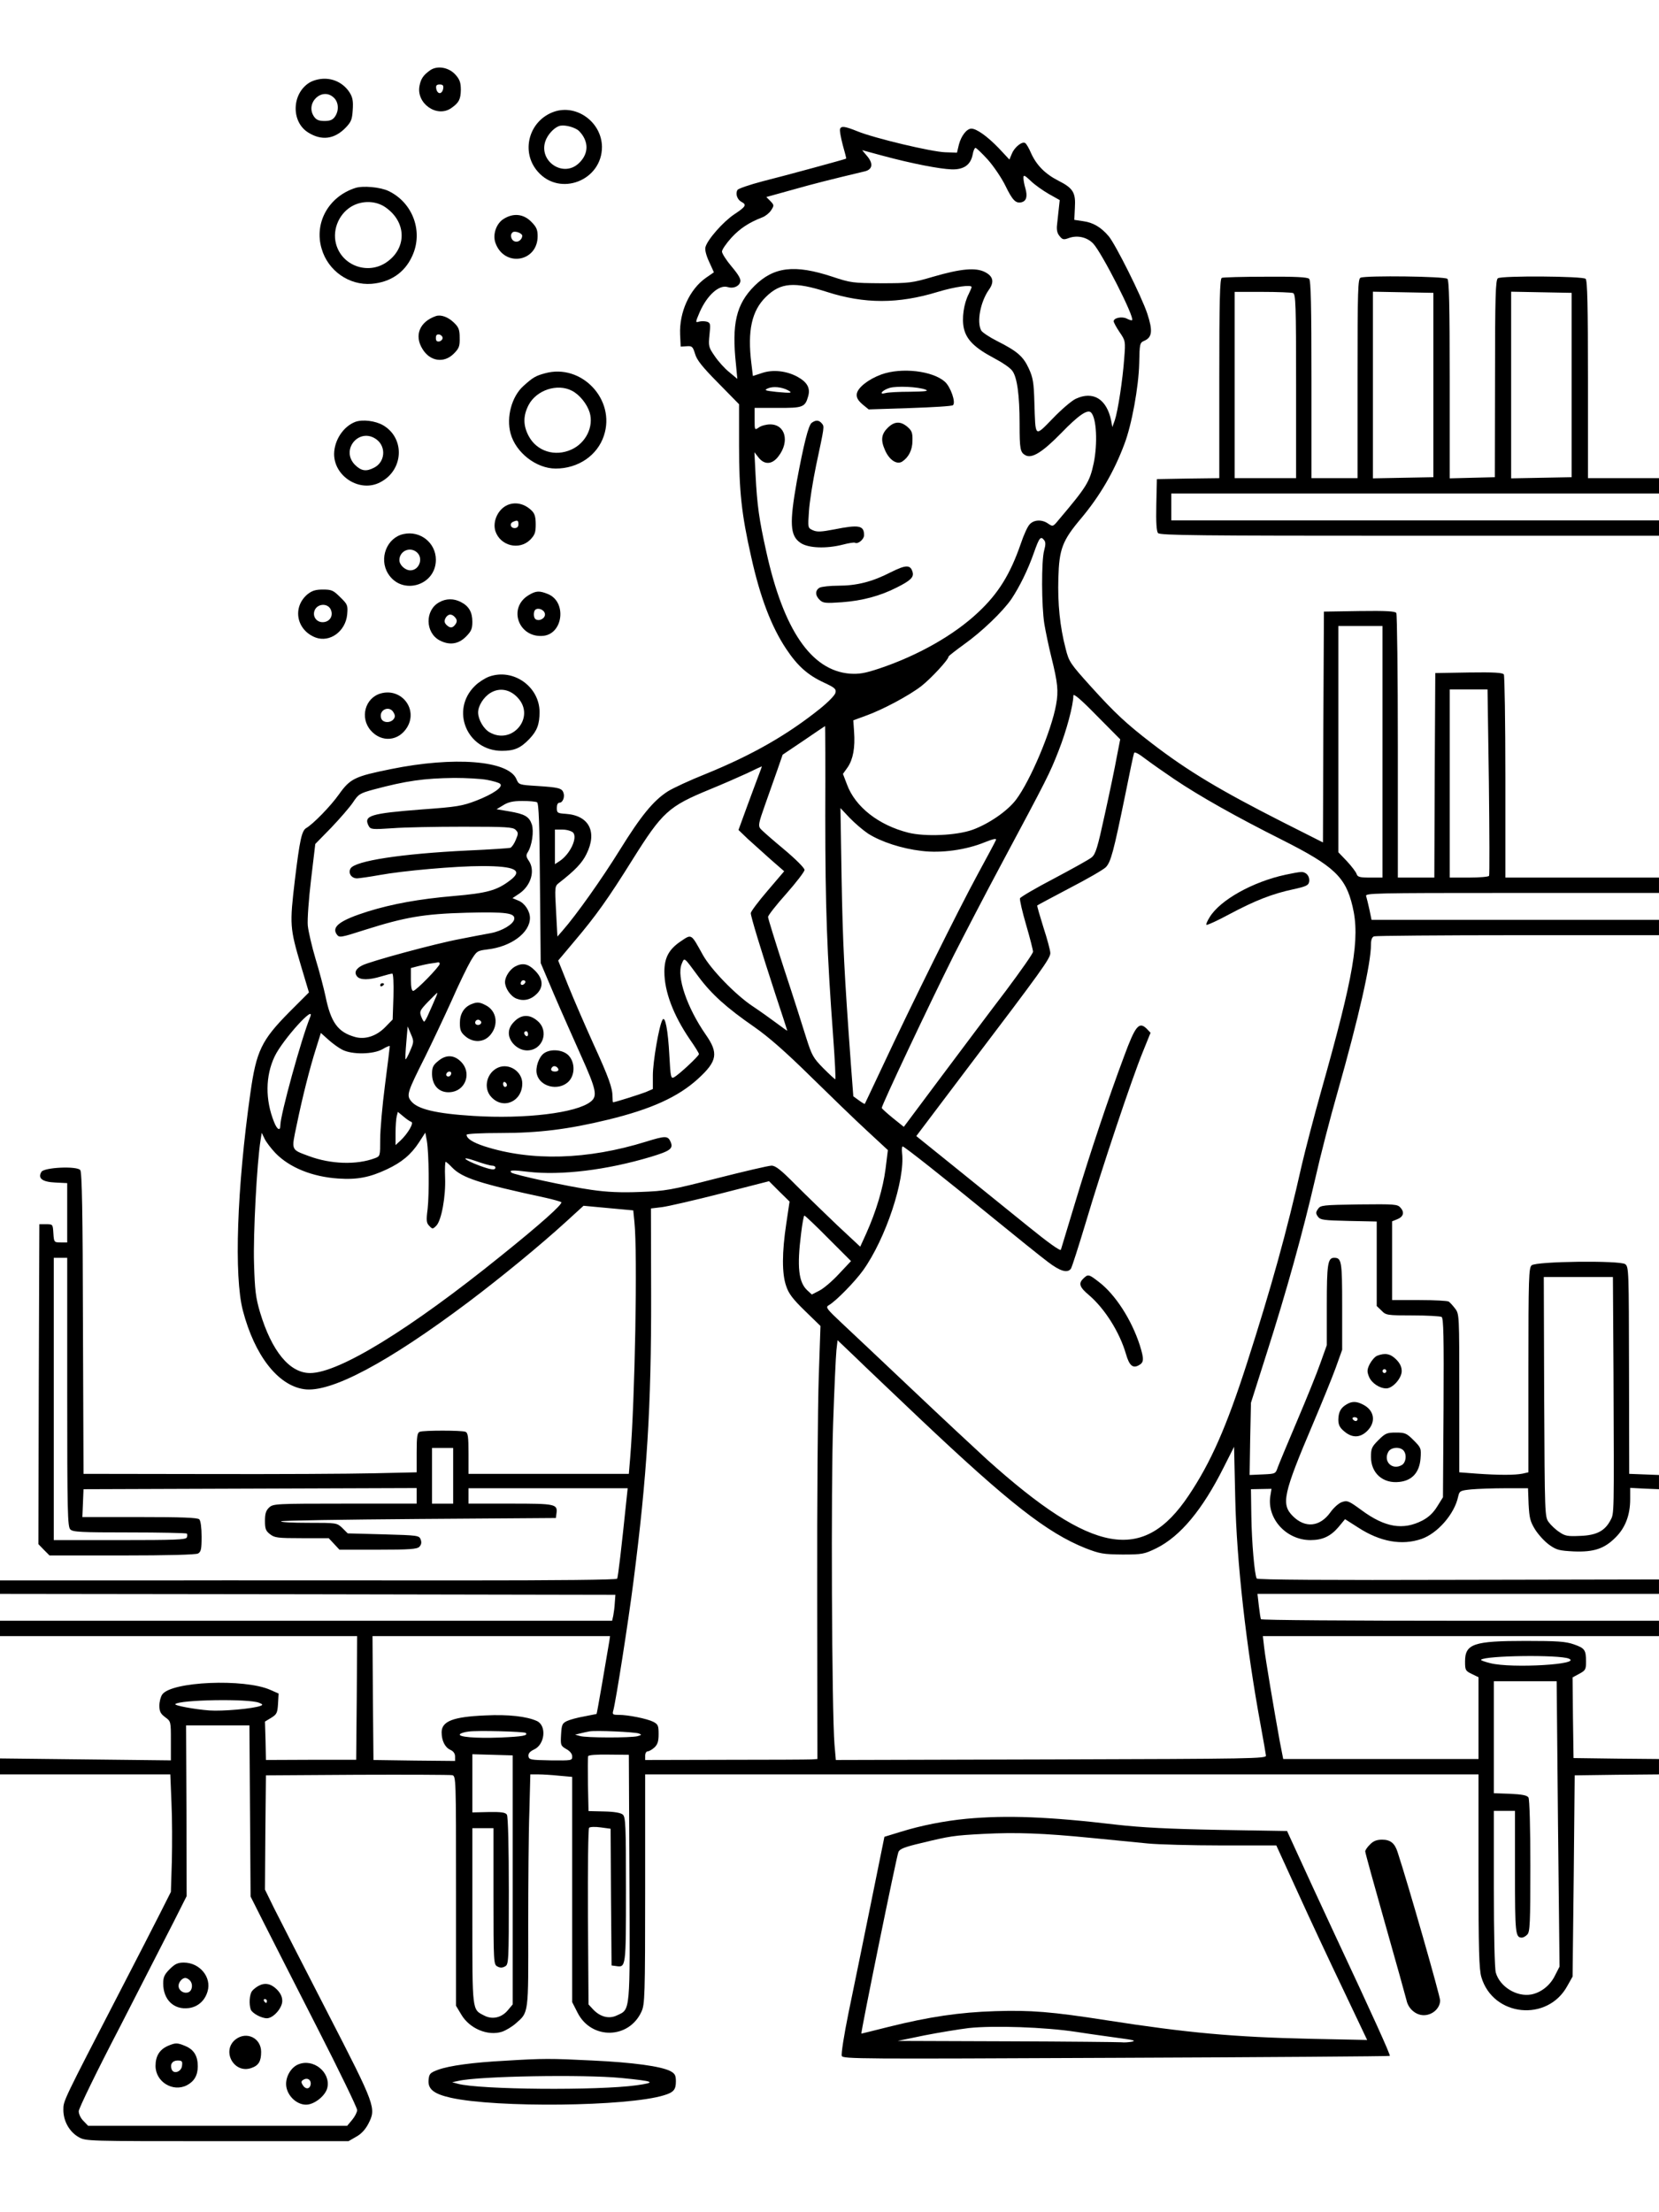 <?xml version="1.0" standalone="no"?>
<!DOCTYPE svg PUBLIC "-//W3C//DTD SVG 20010904//EN"
 "http://www.w3.org/TR/2001/REC-SVG-20010904/DTD/svg10.dtd">
<svg version="1.0" xmlns="http://www.w3.org/2000/svg"
 width="864pt" height="1152pt" viewBox="0 0 864 1152"
 preserveAspectRatio="xMidYMid meet">

<g transform="translate(0,1152) scale(0.1,-0.1)"
fill="#000000" stroke="none">
<path d="M2240 11154 c-35 -25 -48 -44 -55 -80 -19 -92 90 -169 165 -117 40
28 49 45 50 95 0 38 -6 54 -27 78 -35 40 -96 50 -133 24z m68 -96 c-2 -13 -10
-23 -18 -23 -8 0 -16 10 -18 23 -3 17 2 22 18 22 16 0 21 -5 18 -22z"/>
<path d="M1612 11090 c-93 -57 -97 -204 -7 -260 70 -44 137 -35 195 25 29 30
34 43 37 92 3 46 0 65 -16 91 -29 45 -77 72 -131 72 -27 0 -58 -8 -78 -20z
m128 -80 c24 -24 26 -67 4 -98 -11 -16 -25 -22 -54 -22 -29 0 -43 6 -54 22
-50 71 43 159 104 98z"/>
<path d="M2885 10938 c-131 -46 -175 -209 -84 -312 115 -132 335 -46 334 130
-2 128 -132 223 -250 182z m123 -94 c13 -9 30 -31 38 -51 19 -45 5 -92 -37
-128 -81 -68 -203 17 -169 119 11 33 42 68 70 79 22 9 70 -1 98 -19z"/>
<path d="M4375 10848 c-3 -7 4 -44 14 -83 11 -38 19 -70 18 -71 -4 -3 -319
-89 -435 -118 -68 -18 -127 -38 -131 -45 -12 -19 -2 -50 20 -62 29 -15 24 -25
-37 -65 -58 -39 -140 -132 -150 -171 -4 -13 4 -44 19 -76 l25 -55 -42 -29
c-85 -60 -139 -179 -134 -295 l3 -63 31 2 c28 2 32 -1 44 -40 9 -32 38 -68
121 -152 l108 -110 0 -215 c0 -238 13 -358 63 -579 47 -212 105 -364 183 -481
58 -87 111 -135 195 -174 58 -27 66 -34 61 -54 -3 -13 -40 -50 -81 -83 -170
-136 -351 -240 -594 -339 -83 -33 -171 -74 -198 -91 -75 -48 -139 -126 -250
-305 -93 -150 -226 -338 -298 -420 l-27 -31 -7 131 c-7 129 -7 131 16 149 82
64 119 102 142 149 58 116 14 202 -108 210 -43 3 -46 5 -46 31 0 17 5 27 14
27 17 0 29 31 20 53 -8 23 -28 27 -135 34 -96 6 -97 6 -110 37 -43 96 -324
118 -653 51 -188 -38 -212 -49 -271 -132 -44 -62 -134 -154 -170 -175 -24 -14
-34 -64 -59 -268 -28 -237 -27 -251 32 -451 l41 -137 -103 -103 c-144 -146
-171 -201 -202 -421 -70 -494 -86 -954 -39 -1133 61 -233 182 -389 318 -409
138 -21 436 138 857 454 176 133 372 294 507 417 l92 84 129 -12 130 -12 6
-60 c17 -161 3 -926 -22 -1228 l-7 -84 -417 0 -418 0 0 106 c0 88 -3 108 -16
113 -20 8 -218 8 -238 0 -13 -5 -16 -24 -16 -109 l0 -102 -222 -5 c-123 -3
-513 -5 -868 -4 l-645 1 -3 784 c-1 571 -5 788 -14 798 -18 22 -187 14 -202
-9 -21 -34 4 -53 73 -56 l61 -3 0 -154 0 -155 -34 0 c-34 0 -35 1 -38 48 -3
47 -3 47 -38 47 l-35 0 -3 -833 -2 -833 29 -30 29 -29 377 0 c240 0 383 4 396
10 16 9 19 22 19 88 0 47 -5 83 -12 90 -9 9 -92 12 -310 12 l-299 0 3 72 3 73
868 3 867 3 0 -40 0 -41 -373 0 c-362 0 -374 -1 -395 -20 -17 -16 -22 -32 -22
-70 0 -41 4 -52 26 -69 24 -19 40 -21 166 -21 l140 0 28 -30 28 -30 200 0
c167 0 203 3 216 15 10 11 13 22 7 38 -8 21 -13 22 -194 27 l-186 5 -28 28
c-29 27 -29 27 -178 27 -81 0 -145 3 -141 8 4 4 328 9 719 12 l712 5 3 23 c7
50 -4 52 -239 52 l-219 0 0 40 0 40 415 0 414 0 -5 -47 c-28 -270 -45 -416
-50 -424 -3 -6 -314 -9 -817 -9 -447 0 -1169 1 -1604 0 l-793 0 0 -35 0 -35
1602 -2 1603 -3 -3 -40 c-1 -22 -5 -52 -8 -68 l-6 -27 -1594 0 -1594 0 0 -40
0 -40 930 0 930 0 -2 -322 -3 -322 -235 0 -235 -1 -2 100 -3 100 33 20 c29 18
32 26 35 73 l3 53 -43 19 c-135 60 -516 44 -563 -24 -8 -11 -15 -37 -15 -58 0
-30 6 -42 30 -60 30 -22 30 -22 30 -123 l0 -102 -445 5 -445 5 0 -42 0 -41
444 0 443 0 6 -147 c4 -82 4 -219 2 -306 l-5 -159 -56 -111 c-31 -62 -123
-240 -204 -397 -304 -588 -300 -579 -300 -627 0 -59 32 -115 80 -142 37 -21
43 -21 721 -21 l684 0 40 23 c26 14 48 38 63 67 42 82 40 90 -213 581 -126
244 -250 488 -277 541 l-48 98 2 297 3 298 475 3 c261 1 484 0 495 -2 20 -5
20 -13 20 -603 l0 -598 27 -45 c43 -74 139 -114 213 -90 20 7 52 26 71 43 68
59 66 46 65 501 0 226 2 498 6 603 l5 193 42 0 c22 0 71 -3 109 -7 l67 -6 0
-587 0 -586 28 -55 c72 -142 268 -138 333 6 17 37 19 79 19 638 l0 597 2170 0
2170 0 0 -503 c0 -414 3 -512 15 -553 61 -206 345 -235 448 -45 l27 48 6 524
5 524 220 3 219 2 0 40 0 40 -222 2 -223 3 -3 210 -2 210 35 19 c32 17 35 23
35 62 0 62 -6 71 -63 91 -43 15 -85 18 -252 18 -270 0 -315 -15 -315 -107 0
-45 2 -49 35 -65 l35 -17 0 -213 0 -213 -509 0 -508 0 -18 92 c-31 171 -74
426 -81 487 l-7 61 1032 0 1031 0 0 40 0 40 -1034 0 c-569 0 -1037 3 -1039 8
-2 4 -7 35 -11 70 l-7 62 1046 0 1045 0 0 38 0 37 -1044 -2 c-676 -2 -1047 0
-1051 7 -11 18 -26 187 -28 326 l-2 139 54 1 53 1 -6 -37 c-19 -118 83 -230
209 -230 63 0 105 20 146 68 l34 41 69 -44 c114 -74 227 -94 329 -59 84 29
172 130 191 220 7 30 10 32 68 38 33 3 114 6 178 6 l118 0 3 -83 c4 -72 8 -90
34 -132 17 -27 50 -63 74 -80 38 -27 52 -30 128 -34 104 -4 159 14 218 74 50
50 75 116 75 198 l0 59 75 -4 75 -3 0 37 0 37 -77 3 -78 3 -1 539 c-1 519 -1
539 -20 553 -27 20 -463 15 -487 -6 -15 -12 -17 -63 -17 -546 l0 -532 -31 -7
c-40 -8 -122 -8 -237 0 l-92 7 0 412 c0 410 0 412 -22 441 -12 16 -27 32 -33
36 -5 4 -74 8 -152 8 l-143 0 0 205 0 205 25 10 c34 13 41 36 19 61 -16 18
-29 19 -217 17 -189 -3 -200 -4 -213 -24 -12 -17 -12 -23 0 -40 13 -17 30 -19
160 -22 l146 -3 0 -220 0 -220 25 -24 c23 -24 29 -25 162 -25 76 0 144 -4 151
-8 10 -7 12 -103 10 -474 l-3 -465 -30 -48 c-21 -34 -45 -56 -77 -73 -101 -52
-195 -36 -316 53 -67 49 -75 53 -103 43 -16 -5 -43 -29 -60 -53 -55 -77 -132
-84 -196 -20 -62 62 -50 116 106 483 45 106 98 236 117 288 l34 95 0 227 c0
236 -3 252 -42 252 -33 0 -38 -34 -38 -247 l0 -208 -34 -95 c-18 -52 -73 -187
-121 -300 -48 -113 -93 -221 -100 -240 -12 -35 -12 -35 -79 -38 l-68 -3 3 188
4 188 82 258 c102 319 189 632 253 910 26 116 78 317 115 446 112 395 175 674
175 772 0 24 5 39 16 43 9 3 346 6 750 6 l734 0 0 40 0 40 -749 0 -748 0 -11
53 c-6 28 -14 60 -17 70 -7 16 33 17 759 17 l766 0 0 40 0 40 -400 0 -400 0 0
523 c0 287 -4 528 -8 535 -7 9 -50 12 -183 10 l-174 -3 -3 -532 -2 -533 -95 0
-95 0 0 683 c0 375 -4 688 -8 695 -7 9 -52 12 -193 10 l-184 -3 -3 -601 -2
-601 -208 105 c-325 165 -493 265 -682 410 -134 103 -193 158 -317 295 -110
122 -116 131 -133 199 -30 114 -42 235 -38 368 4 151 21 195 118 310 98 117
172 243 226 388 38 99 74 297 77 419 2 106 3 108 28 119 40 18 43 53 14 141
-30 90 -165 360 -201 403 -40 47 -81 71 -132 78 l-47 7 3 63 c5 79 -9 102 -86
141 -69 35 -114 81 -142 143 -11 26 -25 50 -31 53 -16 10 -55 -21 -69 -55
l-13 -31 -56 60 c-59 61 -115 101 -142 101 -24 0 -53 -37 -65 -83 l-10 -42
-61 2 c-70 2 -369 73 -457 109 -67 27 -85 29 -91 12z m770 -160 c31 -35 72
-96 91 -135 37 -76 54 -94 85 -86 25 7 31 31 19 73 -6 19 -10 44 -10 54 0 17
6 14 38 -16 20 -20 63 -50 94 -68 l57 -32 -5 -46 c-3 -26 -7 -63 -9 -83 -3
-26 1 -44 13 -58 15 -19 21 -21 50 -10 44 15 93 4 125 -29 45 -47 217 -385
203 -399 -2 -3 -14 1 -26 7 -25 14 -70 5 -70 -13 0 -6 14 -32 31 -57 30 -44
31 -46 24 -135 -8 -113 -33 -275 -49 -323 l-13 -36 -6 33 c-23 113 -94 157
-185 114 -21 -10 -74 -55 -119 -102 -96 -98 -90 -103 -96 84 -3 103 -7 128
-29 176 -29 63 -60 90 -165 143 -40 20 -77 45 -83 55 -24 45 -4 149 40 212 29
40 23 70 -20 92 -48 25 -126 18 -270 -24 -109 -32 -123 -34 -270 -34 -148 1
-159 2 -255 34 -197 65 -305 52 -406 -48 -95 -95 -119 -197 -96 -410 l7 -74
-42 35 c-24 19 -58 57 -76 84 -32 46 -33 52 -27 111 6 56 5 62 -14 68 -12 3
-30 3 -41 0 -19 -6 -19 -4 5 52 39 87 101 142 145 128 28 -9 58 3 65 26 5 14
-7 36 -44 80 -28 33 -51 69 -51 79 0 10 22 42 49 72 45 49 93 80 163 107 15 6
35 22 44 36 16 25 16 27 -4 48 l-21 21 137 38 c117 33 189 51 377 96 39 10 44
40 11 79 l-26 31 107 -29 c152 -41 297 -69 359 -71 64 -2 100 24 110 79 3 18
10 33 14 33 5 0 34 -28 65 -62z m-839 -688 c196 -63 372 -63 578 0 89 27 176
39 176 25 0 -4 -7 -19 -15 -36 -26 -50 -37 -129 -25 -180 14 -59 57 -101 157
-154 42 -22 85 -51 95 -66 25 -33 38 -126 38 -276 0 -132 3 -149 31 -164 34
-18 89 17 186 116 90 93 137 125 155 107 29 -29 35 -161 14 -264 -21 -98 -36
-122 -184 -297 -28 -34 -29 -34 -53 -18 -32 23 -74 21 -96 -3 -11 -10 -32 -57
-47 -102 -55 -159 -117 -259 -222 -357 -125 -118 -314 -225 -514 -292 -78 -26
-106 -30 -155 -27 -200 17 -344 227 -434 634 -38 170 -48 244 -56 399 l-6 120
21 -27 c31 -40 72 -38 105 7 58 76 35 165 -44 165 -20 0 -47 -7 -59 -16 -22
-15 -22 -15 -22 44 l0 58 120 0 c131 -1 143 3 159 61 12 42 -5 73 -56 101 -57
31 -129 39 -186 19 l-46 -15 -8 66 c-21 170 2 274 76 346 76 75 148 80 317 26z
m-203 -512 c28 -15 18 -16 -58 -9 -63 7 -67 9 -45 19 26 11 71 7 103 -10z
m1335 -781 c8 -10 8 -24 0 -53 -15 -53 -14 -291 1 -384 7 -41 23 -118 36 -170
34 -137 38 -178 25 -250 -24 -135 -134 -396 -209 -495 -45 -59 -141 -125 -226
-156 -84 -30 -247 -37 -335 -15 -154 39 -276 134 -319 251 l-21 55 25 35 c28
42 39 102 33 185 l-4 59 60 22 c91 32 229 106 294 156 50 39 142 138 142 154
0 3 36 31 80 63 93 66 202 171 247 236 42 63 86 151 118 243 28 79 35 87 53
64z m1762 -1102 l0 -655 -64 0 c-54 0 -66 3 -71 19 -3 10 -26 40 -50 66 l-45
47 0 589 0 589 115 0 115 0 0 -655z m554 -156 c3 -264 4 -485 1 -490 -4 -5
-51 -9 -106 -9 l-99 0 0 490 0 490 98 0 99 0 7 -481z m-1938 129 c-9 -51 -37
-185 -62 -298 -38 -175 -48 -208 -69 -225 -13 -11 -102 -60 -196 -110 -94 -49
-174 -96 -177 -103 -2 -8 12 -70 32 -138 20 -68 36 -132 36 -140 0 -9 -64
-100 -141 -203 -78 -102 -229 -304 -337 -448 l-195 -261 -56 45 c-31 25 -57
49 -59 53 -3 9 244 533 375 795 56 110 167 324 248 475 240 449 251 470 298
590 41 104 77 238 77 288 0 13 40 -21 122 -105 l122 -123 -18 -92z m-1518
-310 c0 -469 9 -715 41 -1145 9 -123 14 -223 11 -223 -3 0 -31 26 -63 58 -52
53 -59 66 -88 157 -17 55 -68 216 -115 358 -46 142 -84 264 -84 272 0 8 43 63
95 121 52 59 95 115 95 124 0 10 -46 56 -108 108 -59 49 -114 97 -122 107 -12
15 -9 30 24 123 21 59 50 142 65 184 l27 78 110 74 c60 41 110 75 111 75 1 1
2 -212 1 -471z m1817 195 c132 -89 324 -197 561 -316 272 -137 332 -194 368
-347 40 -167 7 -358 -163 -960 -38 -135 -83 -308 -101 -385 -79 -352 -161
-645 -286 -1034 -107 -333 -188 -516 -303 -688 -237 -355 -500 -308 -1050 186
-58 53 -232 215 -386 361 -154 146 -321 303 -370 349 -80 75 -87 84 -69 94 36
20 136 122 179 182 118 165 219 471 203 610 -2 19 -1 35 3 35 9 0 217 -165
473 -374 120 -98 247 -200 283 -227 64 -49 102 -60 120 -36 5 6 40 116 78 242
81 274 240 749 297 888 l40 99 -20 21 c-40 39 -59 16 -118 -144 -83 -222 -176
-500 -254 -759 -39 -129 -73 -241 -75 -248 -3 -8 -66 37 -172 123 -93 75 -261
211 -375 303 l-206 166 271 359 c381 502 427 566 427 594 0 13 -16 73 -36 134
-19 61 -34 112 -32 114 2 2 77 42 168 90 91 47 176 96 189 109 26 27 40 78
102 381 22 110 42 206 45 213 2 9 22 -1 61 -31 32 -24 99 -71 148 -104z
m-2164 20 c-10 -27 -38 -101 -62 -167 l-43 -118 49 -47 c28 -25 81 -73 119
-107 l70 -61 -87 -102 c-48 -56 -87 -108 -87 -116 0 -18 52 -189 129 -425 34
-102 61 -186 61 -187 0 -2 -26 17 -57 40 -32 24 -87 63 -123 87 -89 59 -218
192 -260 268 -62 112 -57 109 -115 70 -61 -41 -85 -85 -85 -158 0 -104 47
-227 133 -353 26 -37 47 -71 47 -76 0 -10 -104 -107 -130 -121 -16 -8 -18 1
-24 113 -7 133 -22 211 -36 186 -18 -31 -50 -219 -50 -289 l0 -71 -37 -16
c-31 -12 -160 -53 -170 -53 -2 0 -3 12 -3 28 0 46 -19 100 -100 277 -43 95
-102 231 -131 303 l-52 130 84 100 c112 132 176 222 304 427 155 247 187 276
401 364 66 27 153 65 194 84 41 20 76 36 77 36 2 1 -6 -20 -16 -46z m-1415
-24 c32 -6 64 -15 69 -21 17 -16 -37 -53 -124 -87 -73 -28 -101 -33 -283 -46
-270 -21 -306 -32 -278 -86 10 -18 18 -19 123 -12 62 5 228 8 369 8 223 0 259
-2 273 -16 15 -15 15 -20 1 -53 -8 -20 -21 -38 -28 -41 -7 -2 -107 -9 -223
-14 -348 -17 -584 -54 -609 -93 -15 -25 5 -53 35 -52 13 1 65 8 114 17 126 23
398 47 536 47 172 0 215 -22 146 -74 -69 -53 -120 -67 -295 -82 -183 -16 -318
-41 -445 -80 -146 -46 -192 -80 -163 -120 13 -18 19 -17 147 24 209 66 305 83
529 89 206 5 254 -1 248 -34 -5 -26 -63 -61 -121 -72 -29 -5 -101 -19 -162
-31 -129 -24 -467 -116 -508 -137 -34 -17 -44 -38 -27 -58 16 -19 61 -19 124
0 27 8 53 15 59 15 5 0 8 -49 6 -120 l-4 -119 -39 -40 c-45 -46 -104 -66 -157
-51 -89 25 -126 75 -154 213 -9 42 -32 130 -52 195 -19 64 -37 142 -40 172 -3
31 5 139 17 240 l22 185 83 85 c45 47 96 106 113 131 29 44 36 48 109 68 169
45 260 58 419 60 61 0 137 -4 170 -10z m261 -117 c9 -6 13 -114 15 -422 l4
-415 70 -165 c39 -91 102 -232 139 -315 81 -180 88 -213 51 -242 -74 -59 -342
-91 -612 -74 -193 12 -290 35 -323 77 -25 31 -20 46 73 231 36 73 98 204 137
290 38 87 84 181 101 210 31 51 33 52 87 59 123 14 221 87 221 164 0 35 -27
77 -60 90 l-31 13 36 24 c61 42 84 121 48 172 -13 19 -14 28 -5 42 23 36 33
110 22 145 -14 42 -37 55 -119 69 l-65 11 35 21 c25 16 51 22 99 22 36 0 70
-3 77 -7z m1724 -163 c68 -43 175 -78 278 -90 103 -13 233 5 332 46 43 17 59
20 56 11 -3 -8 -47 -90 -97 -182 -102 -188 -347 -683 -490 -989 -52 -110 -95
-202 -96 -203 -1 -2 -15 6 -31 18 l-29 21 -13 172 c-34 470 -42 620 -48 961
l-6 368 47 -50 c27 -28 70 -65 97 -83z m-1537 6 c26 -26 -15 -114 -71 -150
l-23 -15 0 90 0 90 39 0 c22 0 46 -7 55 -15z m653 -750 c69 -93 147 -163 293
-264 73 -51 161 -128 290 -255 102 -100 234 -228 295 -284 l109 -101 -12 -97
c-13 -102 -49 -222 -101 -338 l-31 -68 -118 110 c-64 61 -162 156 -217 211
-78 79 -106 101 -127 101 -15 0 -143 -30 -285 -66 -242 -62 -267 -66 -398 -71
-100 -4 -173 -1 -255 11 -116 16 -406 79 -417 90 -13 13 6 14 87 4 172 -20
410 9 640 78 102 31 118 43 102 79 -14 31 -27 31 -127 0 -306 -95 -598 -103
-843 -24 -60 20 -92 40 -92 60 0 5 75 9 178 9 197 0 351 19 557 69 227 55 367
119 470 213 101 92 108 134 40 231 -97 140 -152 301 -125 367 15 36 10 39 87
-65z m-1347 66 c0 -14 -124 -141 -138 -141 -8 0 -12 19 -12 60 l0 59 38 10
c20 5 51 12 67 14 17 2 33 5 38 6 4 0 7 -3 7 -8z m-24 -183 c-8 -18 -22 -52
-33 -75 -10 -24 -21 -43 -24 -43 -3 0 -10 12 -16 28 -9 25 -6 31 36 75 25 26
47 47 48 47 2 0 -3 -15 -11 -32z m-651 -95 c-46 -113 -155 -509 -155 -563 0
-32 -17 -23 -33 18 -46 115 -45 239 3 340 41 87 216 280 185 205z m521 -175
c-11 -26 -22 -46 -24 -44 -2 2 0 42 4 88 l7 83 17 -40 c16 -37 16 -41 -4 -87z
m-354 6 c51 -27 163 -25 211 3 20 12 37 19 37 15 0 -4 -11 -95 -25 -202 -14
-107 -25 -234 -25 -283 0 -86 0 -88 -27 -98 -95 -36 -230 -32 -345 11 -94 35
-91 28 -63 161 30 146 68 296 101 400 l25 80 39 -35 c21 -19 54 -43 72 -52z
m360 -376 c15 -5 -18 -61 -56 -97 l-26 -24 0 64 c0 35 3 74 6 86 l6 23 29 -24
c15 -13 34 -26 41 -28z m-707 -163 c73 -75 191 -123 326 -132 99 -7 165 6 254
48 77 36 126 77 167 140 l33 51 8 -43 c11 -65 13 -274 4 -355 -8 -61 -6 -73 9
-88 16 -17 18 -17 36 1 27 27 50 153 46 251 -2 45 0 82 3 82 3 0 18 -13 33
-29 53 -55 142 -84 486 -158 41 -9 79 -20 83 -23 10 -9 -110 -116 -313 -279
-474 -383 -845 -611 -995 -611 -107 0 -200 114 -261 317 -22 75 -27 113 -31
253 -5 149 15 527 34 643 l6 38 15 -31 c8 -17 34 -51 57 -75z m1128 -65 c9 0
17 -4 17 -10 0 -15 -23 -12 -83 10 -83 31 -103 53 -22 25 39 -14 78 -25 88
-25z m1532 -301 c-23 -152 -23 -261 -1 -325 13 -40 34 -68 98 -130 l81 -79 -9
-265 c-5 -146 -9 -653 -8 -1127 l1 -863 -31 -2 c-17 -1 -219 -2 -448 -2 l-418
-1 0 23 c0 12 6 22 13 22 7 0 23 9 35 20 17 16 22 32 22 70 0 44 -3 51 -28 64
-32 16 -130 36 -180 36 -31 0 -34 2 -28 23 14 52 78 460 105 672 71 553 93
911 92 1486 l-1 456 58 7 c31 4 170 36 307 71 l250 64 53 -53 54 -53 -17 -114z
m219 -78 l118 -118 -63 -67 c-34 -37 -80 -76 -102 -87 l-39 -20 -24 22 c-45
42 -54 122 -32 295 6 52 14 94 17 94 4 0 60 -53 125 -119z m-3964 -800 c0
-623 2 -701 16 -715 13 -14 55 -16 308 -16 161 0 295 -3 299 -6 3 -3 3 -12 0
-20 -4 -12 -63 -14 -349 -14 l-344 0 0 735 0 735 35 0 35 0 0 -699z m8053 102
c3 -750 4 -733 -16 -770 -29 -55 -72 -78 -157 -81 -65 -3 -79 -1 -109 20 -19
12 -44 36 -55 51 -21 28 -21 37 -24 653 l-2 624 180 0 180 0 3 -497z m-3613
-240 c463 -438 663 -595 863 -675 75 -29 92 -32 192 -33 105 0 114 2 178 33
124 62 239 199 351 423 l53 105 6 -265 c7 -332 57 -777 133 -1188 14 -76 26
-146 27 -155 2 -16 -69 -17 -1119 -20 l-1121 -3 -7 80 c-14 175 -19 1353 -7
1675 6 179 14 349 17 378 l6 53 87 -83 c47 -46 201 -192 341 -325z m-2430
-298 l0 -145 -55 0 -55 0 0 145 0 145 55 0 55 0 0 -145z m814 -857 c-18 -109
-65 -382 -67 -383 -1 -1 -30 -6 -64 -13 -35 -6 -75 -17 -90 -24 -25 -12 -28
-19 -31 -71 -3 -55 -2 -58 27 -75 20 -11 31 -25 31 -39 0 -21 -3 -21 -112 -20
-105 2 -113 3 -116 22 -1 14 7 24 30 35 56 26 66 124 14 148 -53 24 -148 35
-269 29 -167 -7 -227 -30 -227 -88 0 -43 17 -78 45 -91 16 -7 25 -19 25 -35
l0 -23 -212 2 -213 3 -3 323 -2 322 618 0 619 0 -3 -22z m4996 -95 c74 -30
-296 -52 -408 -24 -29 7 -51 15 -49 18 23 22 405 27 457 6z m-56 -861 l8 -743
-24 -47 c-25 -51 -72 -88 -123 -98 -76 -14 -164 40 -185 114 -6 23 -10 194
-10 440 l0 402 55 0 55 0 0 -318 c0 -321 2 -342 36 -342 7 0 20 7 28 16 14 13
16 60 16 357 0 198 -4 348 -10 357 -7 11 -33 16 -95 19 l-85 3 0 292 0 291
164 0 163 0 7 -743z m-6765 631 c20 -8 21 -11 8 -16 -39 -15 -198 -29 -267
-24 -79 6 -184 26 -177 33 23 23 383 29 436 7z m-47 -563 l3 -446 70 -139 c39
-77 164 -323 278 -546 114 -223 207 -415 207 -427 0 -11 -12 -34 -26 -51 l-26
-31 -674 0 -675 0 -24 25 c-14 13 -25 36 -25 51 0 14 94 208 216 442 118 230
244 476 280 547 l66 131 -1 444 -2 445 165 0 165 0 3 -445z m1436 406 c13 -14
-16 -19 -132 -24 -129 -5 -225 3 -210 18 5 5 25 11 44 13 45 7 290 0 298 -7z
m589 -3 c16 -6 15 -8 -7 -14 -34 -9 -269 -9 -300 1 l-25 7 25 6 c14 4 36 8 50
11 34 6 235 -3 257 -11z m-657 -763 l0 -648 -26 -31 c-32 -38 -80 -49 -122
-27 -64 33 -62 15 -62 518 l0 458 55 0 55 0 0 -355 c0 -344 1 -355 20 -365 14
-8 26 -8 40 0 19 10 20 21 20 393 0 225 -4 388 -10 397 -7 12 -29 15 -95 14
l-85 -2 0 152 0 151 105 -3 105 -3 0 -649z m608 13 c3 -711 6 -685 -65 -718
-41 -20 -87 -8 -124 31 l-24 26 -3 456 c-1 254 1 459 6 464 5 5 32 6 60 2 l52
-7 2 -356 3 -356 23 -3 c52 -8 52 -9 52 398 0 339 -2 379 -17 391 -10 9 -45
15 -97 16 l-81 2 -3 137 c-1 76 -1 143 1 149 3 6 43 9 108 8 l104 -1 3 -639z"/>
<path d="M4590 9570 c-68 -25 -124 -69 -128 -102 -2 -18 6 -33 29 -53 l33 -27
215 7 c119 4 220 10 224 15 16 14 -12 95 -42 122 -64 57 -225 76 -331 38z
m230 -79 c19 -7 1 -10 -80 -11 -58 0 -116 -3 -129 -7 -37 -10 -17 15 22 27 37
11 150 6 187 -9z"/>
<path d="M4227 9318 c-17 -13 -42 -115 -77 -303 -39 -220 -36 -285 19 -322 41
-28 135 -31 221 -9 30 8 58 12 62 10 15 -10 48 17 48 39 0 51 -26 56 -156 30
-68 -13 -89 -14 -111 -4 -26 12 -26 12 -20 99 3 48 20 155 37 237 44 207 44
203 30 220 -15 18 -31 19 -53 3z"/>
<path d="M4627 9296 c-37 -35 -42 -66 -18 -120 22 -51 61 -77 89 -60 34 22 54
61 54 109 1 41 -3 52 -26 72 -35 30 -66 29 -99 -1z"/>
<path d="M4639 8540 c-97 -50 -178 -70 -274 -70 -42 0 -85 -5 -96 -10 -25 -14
-24 -42 1 -65 17 -16 31 -17 116 -11 106 8 199 33 285 77 70 35 89 53 82 79
-11 40 -34 40 -114 0z"/>
<path d="M6695 6965 c-171 -37 -341 -132 -395 -221 -12 -19 -20 -37 -17 -40 3
-3 56 21 119 55 135 72 225 107 333 130 69 15 80 21 83 40 4 28 -15 51 -42 50
-11 0 -48 -7 -81 -14z"/>
<path d="M5640 4860 c-24 -24 -17 -44 31 -84 82 -70 160 -193 193 -307 17 -59
35 -76 66 -59 28 15 29 31 6 105 -43 133 -128 265 -214 330 -53 41 -56 41 -82
15z"/>
<path d="M1980 6389 c0 -5 5 -7 10 -4 6 3 10 8 10 11 0 2 -4 4 -10 4 -5 0 -10
-5 -10 -11z"/>
<path d="M2681 6486 c-26 -15 -50 -51 -51 -79 0 -32 28 -74 59 -87 38 -15 75
-7 107 25 36 36 32 79 -10 121 -36 36 -65 42 -105 20z m50 -89 c-13 -13 -26
-3 -16 12 3 6 11 8 17 5 6 -4 6 -10 -1 -17z"/>
<path d="M2455 6291 c-39 -16 -60 -51 -60 -98 0 -37 5 -49 28 -69 42 -36 98
-33 131 7 44 52 33 125 -24 154 -32 17 -45 18 -75 6z m50 -90 c7 -12 -12 -24
-25 -16 -11 7 -4 25 10 25 5 0 11 -4 15 -9z"/>
<path d="M2679 6201 c-20 -20 -29 -39 -29 -61 0 -45 47 -90 95 -90 82 0 117
101 54 154 -41 35 -83 34 -120 -3z m71 -67 c0 -8 -4 -12 -10 -9 -5 3 -10 10
-10 16 0 5 5 9 10 9 6 0 10 -7 10 -16z"/>
<path d="M2833 6035 c-27 -19 -46 -75 -37 -109 16 -64 108 -88 161 -42 38 33
40 102 4 140 -29 30 -93 36 -128 11z m75 -83 c2 -7 -6 -12 -17 -12 -21 0 -27
11 -14 24 9 9 26 2 31 -12z"/>
<path d="M2281 5994 c-26 -21 -31 -33 -31 -67 1 -66 44 -104 106 -93 73 14 99
103 45 157 -37 37 -79 38 -120 3z m69 -62 c0 -13 -12 -22 -22 -16 -10 6 -1 24
13 24 5 0 9 -4 9 -8z"/>
<path d="M2595 5961 c-61 -26 -80 -108 -36 -154 62 -67 161 -23 161 71 0 62
-68 107 -125 83z m45 -92 c0 -5 -4 -9 -10 -9 -5 0 -10 7 -10 16 0 8 5 12 10 9
6 -3 10 -10 10 -16z"/>
<path d="M884 1266 c-28 -28 -34 -42 -34 -75 0 -85 56 -138 133 -128 47 6 84
38 98 87 22 74 -41 150 -124 150 -31 0 -46 -7 -73 -34z m104 -58 c19 -19 14
-56 -8 -63 -24 -8 -50 10 -50 34 0 19 19 41 35 41 6 0 16 -5 23 -12z"/>
<path d="M1345 1178 c-11 -6 -26 -18 -32 -26 -14 -17 -17 -69 -7 -97 8 -19 55
-45 84 -45 33 0 80 53 80 90 0 22 -9 41 -29 61 -31 30 -62 36 -96 17z m45 -78
c0 -5 -2 -10 -4 -10 -3 0 -8 5 -11 10 -3 6 -1 10 4 10 6 0 11 -4 11 -10z"/>
<path d="M1227 900 c-75 -59 -9 -181 82 -149 38 13 51 35 51 84 0 72 -76 109
-133 65z"/>
<path d="M874 866 c-43 -19 -64 -53 -64 -104 0 -83 90 -138 163 -101 38 20 57
51 57 99 0 54 -20 87 -66 106 -41 17 -50 17 -90 0z m74 -103 c-3 -32 -44 -46
-54 -19 -10 26 4 46 31 46 23 0 26 -4 23 -27z"/>
<path d="M1554 770 c-36 -14 -64 -59 -64 -102 0 -55 51 -108 104 -108 43 0
102 47 111 89 17 80 -73 153 -151 121z m64 -104 c-4 -26 -27 -28 -42 -3 -8 13
-8 20 3 26 21 14 42 1 39 -23z"/>
<path d="M1850 10541 c-139 -45 -215 -182 -175 -316 33 -115 143 -192 260
-183 98 8 172 58 211 143 60 127 5 279 -122 340 -43 21 -135 29 -174 16z m165
-106 c104 -78 102 -211 -4 -282 -97 -65 -231 -16 -261 97 -21 79 20 167 94
202 57 26 124 20 171 -17z"/>
<path d="M2623 10380 c-39 -24 -59 -83 -42 -127 47 -126 219 -97 219 37 0 34
-6 48 -34 76 -40 40 -92 46 -143 14z m97 -88 c-1 -18 -19 -34 -36 -30 -22 4
-31 37 -13 49 13 8 49 -6 49 -19z"/>
<path d="M6363 10073 c-10 -4 -13 -118 -13 -524 l0 -519 -162 -2 -163 -3 -3
-134 c-2 -90 1 -138 9 -147 10 -12 214 -14 1310 -14 l1299 0 0 40 0 40 -1270
0 -1270 0 0 70 0 70 1270 0 1270 0 0 40 0 40 -185 0 -185 0 0 513 c0 386 -3
516 -12 525 -14 14 -435 17 -457 3 -12 -8 -15 -90 -15 -523 l-1 -513 -117 -3
-118 -3 0 514 c0 386 -3 516 -12 525 -13 13 -421 18 -452 6 -14 -5 -16 -61
-16 -525 l0 -519 -120 0 -120 0 0 513 c0 386 -3 516 -12 525 -9 9 -72 12 -227
11 -119 0 -222 -3 -228 -6z m371 -79 c14 -5 16 -58 16 -485 l0 -479 -160 0
-160 0 0 485 0 485 144 0 c79 0 151 -3 160 -6z m731 -479 l0 -480 -157 -3
-158 -3 0 486 0 486 158 -3 157 -3 0 -480z m720 0 l0 -480 -157 -3 -158 -3 0
486 0 486 158 -3 157 -3 0 -480z"/>
<path d="M2270 9874 c-84 -29 -114 -100 -70 -171 39 -65 112 -76 163 -25 28
28 32 39 31 83 0 42 -5 55 -30 79 -30 29 -67 43 -94 34z m35 -114 c0 -8 -8
-16 -17 -18 -13 -2 -18 3 -18 18 0 15 5 20 18 18 9 -2 17 -10 17 -18z"/>
<path d="M2838 9576 c-48 -13 -62 -21 -111 -65 -62 -55 -91 -163 -68 -248 27
-100 134 -183 235 -183 117 0 217 68 251 171 63 188 -117 378 -307 325z m141
-91 c39 -20 78 -68 92 -113 22 -74 -20 -159 -95 -193 -86 -39 -181 -9 -223 71
-29 55 -29 105 0 161 41 78 150 114 226 74z"/>
<path d="M1850 9323 c-62 -24 -109 -95 -110 -167 0 -118 135 -202 239 -148
123 62 132 229 17 297 -41 24 -108 32 -146 18z m113 -93 c49 -39 42 -116 -14
-145 -42 -22 -67 -18 -100 14 -79 80 25 200 114 131z"/>
<path d="M2645 8891 c-51 -21 -81 -86 -65 -137 26 -77 124 -101 181 -45 24 25
29 37 29 80 0 38 -5 56 -20 71 -36 36 -83 48 -125 31z m55 -101 c0 -13 -7 -20
-20 -20 -22 0 -28 25 -7 33 22 10 27 7 27 -13z"/>
<path d="M2102 8739 c-87 -18 -130 -127 -81 -206 71 -115 249 -64 249 72 0 88
-81 153 -168 134z m70 -96 c34 -31 11 -93 -35 -93 -27 0 -57 28 -57 53 0 48
56 73 92 40z"/>
<path d="M1601 8425 c-80 -68 -57 -187 43 -225 74 -27 155 32 164 119 4 49 3
53 -36 91 -36 36 -45 40 -90 40 -39 0 -57 -6 -81 -25z m120 -76 c18 -34 -3
-69 -41 -69 -32 0 -53 30 -42 60 13 36 65 41 83 9z"/>
<path d="M2752 8420 c-109 -67 -50 -224 78 -211 103 11 122 176 25 217 -46 19
-64 18 -103 -6z m86 -97 c3 -22 -28 -40 -48 -28 -12 7 -13 38 -3 49 15 14 48
1 51 -21z"/>
<path d="M2288 8384 c-76 -41 -74 -159 2 -199 50 -26 97 -20 136 19 28 28 34
41 34 78 0 50 -18 82 -60 103 -36 19 -77 19 -112 -1z m83 -80 c9 -11 10 -20 3
-32 -15 -23 -29 -25 -48 -7 -12 12 -13 21 -6 36 13 23 33 25 51 3z"/>
<path d="M2546 7996 c-21 -8 -54 -29 -72 -47 -130 -126 -43 -338 139 -339 66
0 98 14 144 62 40 42 53 76 53 141 -1 133 -139 229 -264 183z m151 -110 c93
-101 -30 -248 -148 -179 -31 18 -59 67 -59 103 0 34 28 79 63 101 48 30 103
20 144 -25z"/>
<path d="M1983 7909 c-82 -23 -110 -127 -52 -193 56 -64 145 -56 189 16 58 95
-29 207 -137 177z m67 -100 c9 -15 8 -24 -1 -35 -18 -21 -57 -18 -64 6 -14 44
44 69 65 29z"/>
<path d="M7172 4460 c-12 -5 -29 -25 -39 -44 -14 -29 -14 -39 -3 -66 14 -33
55 -60 90 -60 33 0 80 53 80 90 0 22 -9 41 -29 61 -30 30 -58 35 -99 19z m48
-80 c0 -5 -4 -10 -10 -10 -5 0 -10 5 -10 10 0 6 5 10 10 10 6 0 10 -4 10 -10z"/>
<path d="M7015 4208 c-32 -18 -44 -40 -45 -80 0 -28 7 -42 31 -62 41 -35 83
-34 120 3 46 46 37 106 -21 136 -34 18 -58 19 -85 3z m55 -78 c0 -5 -4 -10 -9
-10 -6 0 -13 5 -16 10 -3 6 1 10 9 10 9 0 16 -4 16 -10z"/>
<path d="M7179 4021 c-35 -35 -39 -44 -39 -88 0 -85 63 -140 148 -130 66 7
104 49 110 121 4 54 3 57 -36 96 -36 36 -44 40 -92 40 -47 0 -56 -4 -91 -39z
m129 -53 c20 -20 15 -66 -9 -78 -49 -27 -96 20 -69 69 12 24 58 29 78 9z"/>
<path d="M5035 2049 c-116 -11 -238 -35 -344 -68 l-85 -26 -72 -355 c-40 -195
-91 -448 -115 -562 -23 -113 -39 -214 -35 -224 6 -16 90 -16 1428 -10 782 3
1423 8 1426 10 4 5 -85 202 -286 631 -77 165 -164 354 -194 420 l-55 120 -354
6 c-262 5 -401 12 -534 27 -353 42 -574 50 -780 31z m650 -100 c110 -11 243
-24 295 -29 52 -5 224 -10 381 -10 l286 0 113 -247 c62 -137 169 -365 237
-507 l123 -259 -293 6 c-404 9 -643 31 -1067 97 -282 44 -393 53 -578 47 -186
-6 -342 -29 -555 -82 -76 -19 -139 -35 -141 -35 -5 0 183 923 193 946 7 16 32
26 117 46 152 37 172 40 324 48 171 9 313 4 565 -21z m-80 -1010 c77 -12 181
-26 230 -33 68 -9 83 -13 60 -18 -16 -3 -41 -5 -55 -3 -14 1 -281 4 -595 5
l-570 2 140 29 c77 15 181 32 230 38 130 14 397 5 560 -20z"/>
<path d="M7135 1915 c-14 -13 -25 -30 -25 -36 0 -7 47 -177 104 -378 57 -201
107 -380 111 -397 9 -44 48 -78 90 -78 45 0 85 36 85 77 0 23 -164 597 -221
771 -15 48 -38 66 -81 66 -28 0 -46 -7 -63 -25z"/>
<path d="M2633 789 c-172 -9 -293 -26 -351 -47 -43 -16 -47 -21 -50 -54 -4
-47 27 -72 116 -92 237 -53 919 -46 1110 13 50 15 62 29 62 72 0 32 -5 41 -29
54 -49 25 -194 45 -405 55 -220 11 -258 11 -453 -1z m603 -90 c172 -17 186
-23 79 -38 -200 -28 -819 -23 -931 8 l-29 8 33 7 c107 25 654 34 848 15z"/>
</g>
</svg>
